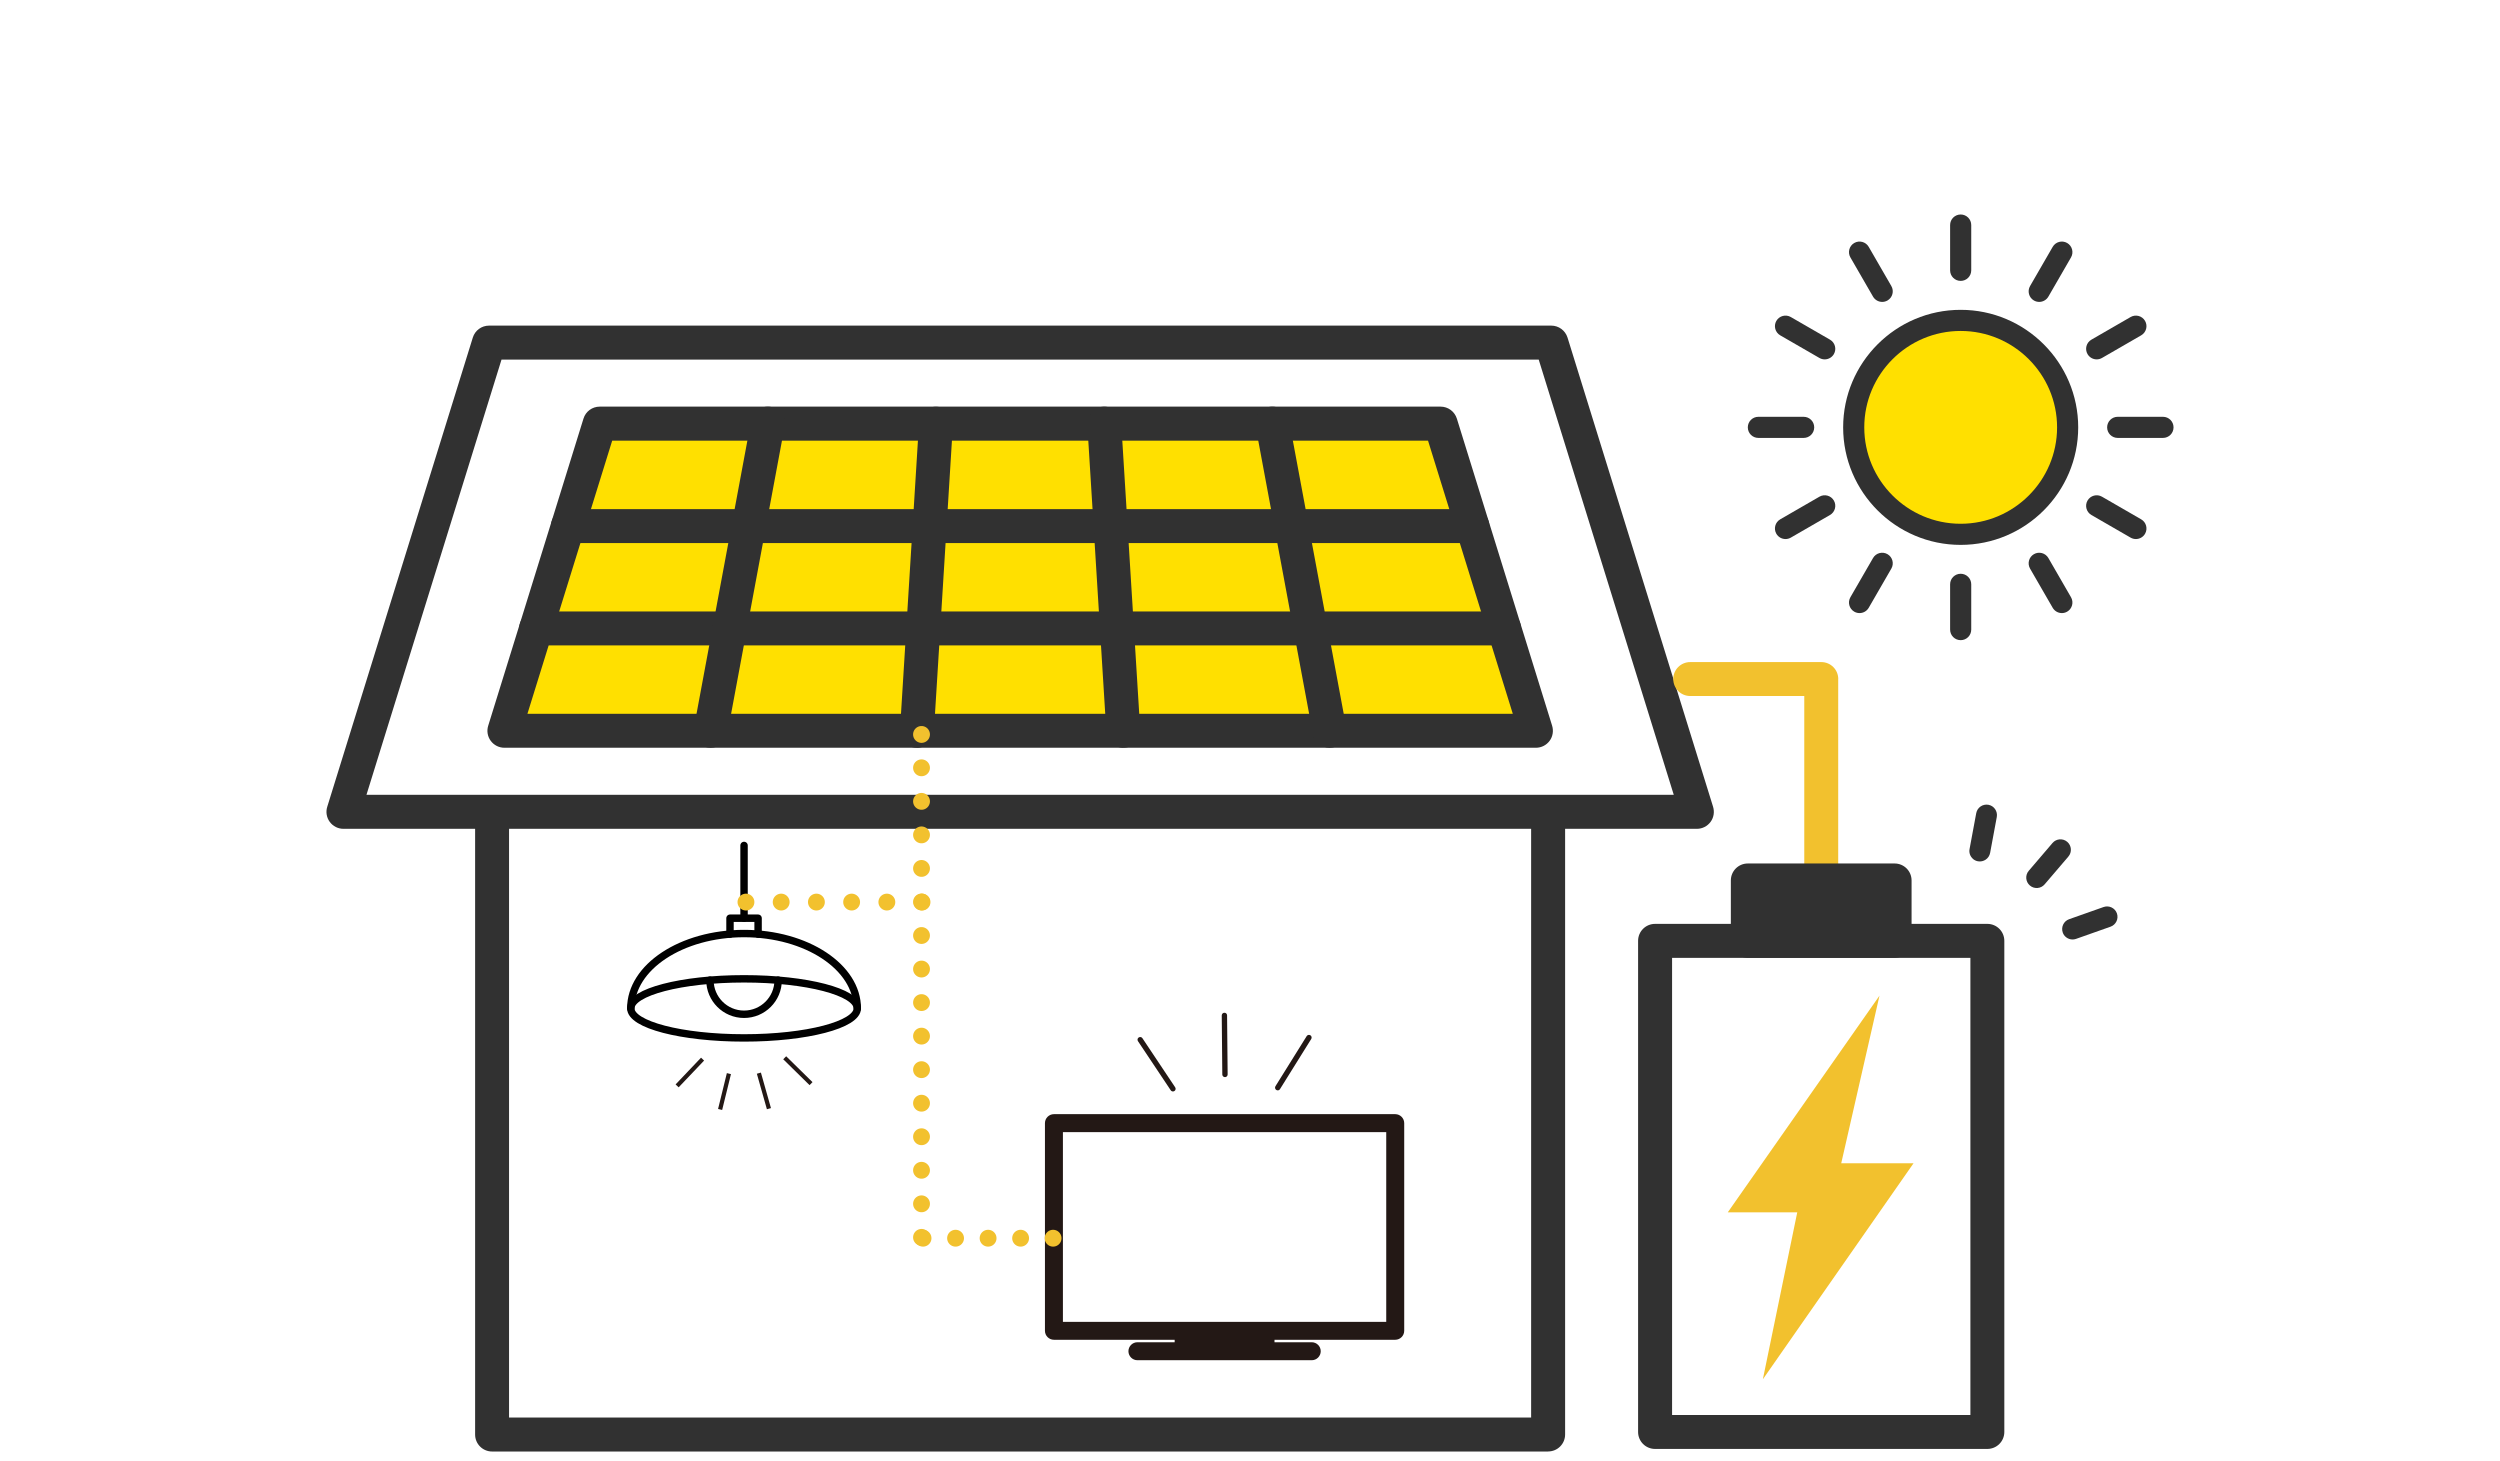 <?xml version="1.0" encoding="UTF-8"?>
<svg id="_ロゴ_01_:_600_x_600_px" data-name="ロゴ 01 : 600 x 600 px" xmlns="http://www.w3.org/2000/svg" width="445" height="260" viewBox="0 0 445 260">
  <defs>
    <style>
      .cls-1 {
        stroke: #000;
        stroke-width: 1.32px;
      }

      .cls-1, .cls-2, .cls-3, .cls-4, .cls-5 {
        fill: none;
        stroke-linecap: round;
        stroke-linejoin: round;
      }

      .cls-6 {
        fill: #313131;
      }

      .cls-7 {
        fill: #231815;
      }

      .cls-2, .cls-3, .cls-4, .cls-5 {
        stroke: #f2c12e;
        stroke-width: 3px;
      }

      .cls-8 {
        fill: #fff;
      }

      .cls-9 {
        fill: #ffe000;
      }

      .cls-10 {
        fill: #f2c12e;
      }

      .cls-3 {
        stroke-dasharray: 0 6.27;
      }

      .cls-4 {
        stroke-dasharray: 0 5.79;
      }

      .cls-5 {
        stroke-dasharray: 0 5.97;
      }
    </style>
  </defs>
  <rect class="cls-8" width="445" height="260"/>
  <g>
    <g>
      <circle class="cls-9" cx="349" cy="76.07" r="19.04"/>
      <path class="cls-6" d="M349,96.99c-11.54,0-20.92-9.39-20.92-20.92s9.39-20.92,20.92-20.92,20.92,9.39,20.92,20.92-9.39,20.92-20.92,20.92ZM349,58.91c-9.46,0-17.16,7.7-17.16,17.16s7.7,17.16,17.16,17.16,17.16-7.7,17.16-17.16-7.7-17.16-17.16-17.16Z"/>
    </g>
    <path class="cls-6" d="M349,50c-1.04,0-1.88-.84-1.88-1.88v-8.06c0-1.04.84-1.88,1.88-1.88s1.88.84,1.88,1.88v8.06c0,1.04-.84,1.88-1.88,1.88Z"/>
    <path class="cls-6" d="M335.03,53.74c-.65,0-1.28-.34-1.63-.94l-4.03-6.98c-.52-.9-.21-2.05.69-2.57.9-.52,2.05-.21,2.57.69l4.03,6.98c.52.9.21,2.05-.69,2.57-.3.17-.62.25-.94.25Z"/>
    <path class="cls-6" d="M324.8,63.97c-.32,0-.64-.08-.94-.25l-6.98-4.03c-.9-.52-1.21-1.67-.69-2.57.52-.9,1.67-1.21,2.57-.69l6.98,4.03c.9.52,1.21,1.67.69,2.57-.35.6-.98.94-1.63.94Z"/>
    <path class="cls-6" d="M321.05,77.95h-8.06c-1.04,0-1.88-.84-1.88-1.88s.84-1.88,1.88-1.88h8.06c1.04,0,1.88.84,1.88,1.88s-.84,1.88-1.88,1.88Z"/>
    <path class="cls-6" d="M317.82,95.95c-.65,0-1.28-.34-1.63-.94-.52-.9-.21-2.05.69-2.57l6.98-4.03c.9-.52,2.05-.21,2.57.69.52.9.21,2.05-.69,2.57l-6.98,4.03c-.3.17-.62.25-.94.25Z"/>
    <path class="cls-6" d="M331,109.13c-.32,0-.64-.08-.94-.25-.9-.52-1.21-1.67-.69-2.57l4.03-6.98c.52-.9,1.67-1.21,2.57-.69.9.52,1.21,1.67.69,2.57l-4.03,6.98c-.35.6-.98.94-1.63.94Z"/>
    <path class="cls-6" d="M349,113.95c-1.04,0-1.88-.84-1.88-1.88v-8.06c0-1.04.84-1.88,1.88-1.88s1.88.84,1.88,1.88v8.06c0,1.04-.84,1.88-1.88,1.88Z"/>
    <path class="cls-6" d="M367.01,109.13c-.65,0-1.28-.34-1.63-.94l-4.03-6.98c-.52-.9-.21-2.05.69-2.57.9-.52,2.05-.21,2.57.69l4.03,6.98c.52.9.21,2.05-.69,2.57-.3.17-.62.25-.94.25Z"/>
    <path class="cls-6" d="M380.19,95.95c-.32,0-.64-.08-.94-.25l-6.98-4.03c-.9-.52-1.21-1.67-.69-2.57.52-.9,1.67-1.21,2.57-.69l6.98,4.03c.9.52,1.21,1.67.69,2.57-.35.6-.98.94-1.63.94Z"/>
    <path class="cls-6" d="M385.01,77.95h-8.06c-1.04,0-1.88-.84-1.88-1.88s.84-1.88,1.88-1.88h8.06c1.04,0,1.88.84,1.88,1.88s-.84,1.88-1.88,1.88Z"/>
    <path class="cls-6" d="M373.21,63.97c-.65,0-1.28-.34-1.63-.94-.52-.9-.21-2.05.69-2.57l6.98-4.03c.9-.52,2.05-.21,2.57.69.52.9.21,2.05-.69,2.57l-6.98,4.03c-.3.17-.62.25-.94.25Z"/>
    <path class="cls-6" d="M362.98,53.74c-.32,0-.64-.08-.94-.25-.9-.52-1.21-1.67-.69-2.57l4.03-6.98c.52-.9,1.67-1.21,2.57-.69.9.52,1.21,1.67.69,2.57l-4.03,6.98c-.35.6-.98.94-1.63.94Z"/>
  </g>
  <g>
    <g>
      <rect class="cls-8" x="87.59" y="84.31" width="187.98" height="171.03"/>
      <path class="cls-6" d="M275.57,258.37H87.59c-1.67,0-3.02-1.35-3.02-3.02V84.31c0-1.67,1.35-3.02,3.02-3.02h187.98c1.67,0,3.02,1.35,3.02,3.02v171.03c0,1.67-1.35,3.02-3.02,3.02ZM90.61,252.32h181.93V87.33H90.61v164.99Z"/>
    </g>
    <g>
      <polygon class="cls-8" points="302.03 144.5 61.13 144.5 87.04 60.99 276.12 60.99 302.03 144.5"/>
      <path class="cls-6" d="M302.03,147.53H61.13c-.96,0-1.86-.46-2.43-1.23-.57-.77-.74-1.77-.45-2.69l25.91-83.52c.39-1.27,1.56-2.13,2.89-2.13h189.08c1.32,0,2.49.86,2.89,2.13l25.91,83.52c.28.92.12,1.92-.45,2.69-.57.77-1.47,1.23-2.43,1.23ZM65.23,141.48h232.7l-24.04-77.47H89.27l-24.04,77.47Z"/>
    </g>
    <g>
      <polygon class="cls-9" points="273.38 130.08 89.78 130.08 106.74 75.41 256.42 75.41 273.38 130.08"/>
      <path class="cls-6" d="M273.38,133.1H89.78c-.96,0-1.86-.46-2.43-1.23-.57-.77-.74-1.77-.45-2.69l16.96-54.67c.39-1.27,1.56-2.13,2.89-2.13h149.68c1.32,0,2.49.86,2.89,2.13l16.96,54.67c.28.92.12,1.92-.45,2.69-.57.77-1.47,1.23-2.43,1.23ZM93.88,127.06h175.4l-15.09-48.62H108.97l-15.09,48.62Z"/>
    </g>
    <g>
      <path class="cls-6" d="M267.73,114.88H95.43c-1.67,0-3.02-1.35-3.02-3.02s1.35-3.02,3.02-3.02h172.3c1.67,0,3.02,1.35,3.02,3.02s-1.35,3.02-3.02,3.02Z"/>
      <path class="cls-6" d="M262.07,96.66H101.09c-1.67,0-3.02-1.35-3.02-3.02s1.35-3.02,3.02-3.02h160.99c1.67,0,3.02,1.35,3.02,3.02s-1.35,3.02-3.02,3.02Z"/>
    </g>
    <g>
      <path class="cls-6" d="M236.66,133.1c-1.43,0-2.7-1.02-2.97-2.47l-10.18-54.67c-.31-1.64.78-3.22,2.42-3.53,1.64-.3,3.22.78,3.53,2.42l10.18,54.67c.31,1.64-.78,3.22-2.42,3.53-.19.03-.37.05-.56.05Z"/>
      <path class="cls-6" d="M199.94,133.1c-1.58,0-2.91-1.23-3.01-2.84l-3.39-54.67c-.1-1.67,1.16-3.1,2.83-3.2,1.66-.11,3.1,1.16,3.2,2.83l3.39,54.67c.1,1.67-1.16,3.1-2.83,3.2-.06,0-.13,0-.19,0Z"/>
      <path class="cls-6" d="M163.22,133.1c-.06,0-.13,0-.19,0-1.67-.1-2.93-1.54-2.83-3.2l3.39-54.67c.1-1.67,1.54-2.94,3.2-2.83,1.67.1,2.93,1.54,2.83,3.2l-3.39,54.67c-.1,1.6-1.43,2.84-3.01,2.84Z"/>
      <path class="cls-6" d="M126.5,133.1c-.18,0-.37-.02-.56-.05-1.64-.31-2.72-1.88-2.42-3.53l10.18-54.67c.31-1.64,1.88-2.72,3.53-2.42,1.64.31,2.72,1.88,2.42,3.53l-10.18,54.67c-.27,1.45-1.54,2.47-2.97,2.47Z"/>
    </g>
    <g>
      <rect class="cls-8" x="242.94" y="178.59" width="12.06" height="15.57"/>
      <rect class="cls-8" x="218.32" y="178.59" width="12.06" height="15.57"/>
    </g>
  </g>
  <g>
    <path class="cls-6" d="M361.32,157.62c-.78-.67-.87-1.84-.2-2.62l4.23-4.95c.67-.78,1.84-.87,2.62-.2s.87,1.84.2,2.62l-4.23,4.95c-.67.78-1.84.87-2.62.2Z"/>
    <path class="cls-6" d="M351.2,152.89c-.49-.42-.75-1.08-.62-1.75l1.19-6.4c.19-1.01,1.16-1.67,2.17-1.49,1.01.19,1.67,1.16,1.49,2.17l-1.19,6.4c-.19,1.01-1.16,1.67-2.17,1.49-.33-.06-.63-.21-.87-.41Z"/>
    <path class="cls-6" d="M367.71,166.78c-.24-.2-.43-.47-.54-.79-.34-.97.17-2.03,1.13-2.37l6.14-2.17c.97-.34,2.03.17,2.37,1.13.34.97-.17,2.03-1.13,2.37l-6.14,2.17c-.65.23-1.34.08-1.83-.34Z"/>
  </g>
  <g>
    <g>
      <rect class="cls-8" x="280.47" y="181.61" width="87.42" height="59.15" transform="translate(113 535.36) rotate(-90)"/>
      <path class="cls-6" d="M356.77,167.47v87.42c0,1.67-1.35,3.02-3.02,3.02h-59.15c-1.67,0-3.02-1.35-3.02-3.02v-87.42c0-1.67,1.35-3.02,3.02-3.02h59.15c1.67,0,3.02,1.35,3.02,3.02ZM350.73,251.87v-81.37h-53.1v81.37h53.1Z"/>
    </g>
    <rect class="cls-6" x="318.8" y="149.03" width="10.75" height="26.13" transform="translate(486.27 -162.08) rotate(90)"/>
    <path class="cls-10" d="M327.2,120.87v33.11c0,1.67-1.35,3.02-3.02,3.02s-3.02-1.35-3.02-3.02v-30.09h-20.3c-1.67,0-3.02-1.35-3.02-3.02s1.35-3.02,3.02-3.02h23.33c1.67,0,3.02,1.35,3.02,3.02Z"/>
    <path class="cls-6" d="M340.26,156.72v10.75c0,1.67-1.35,3.02-3.02,3.02h-26.13c-1.67,0-3.02-1.35-3.02-3.02v-10.75c0-1.67,1.35-3.02,3.02-3.02h26.13c1.67,0,3.02,1.35,3.02,3.02ZM334.22,164.45v-4.71h-20.08v4.71h20.08Z"/>
  </g>
  <g>
    <g>
      <ellipse class="cls-1" cx="132.44" cy="179.49" rx="20.16" ry="5.26"/>
      <path class="cls-1" d="M112.28,179.49c0-7.35,9.03-13.32,20.16-13.32s20.16,5.96,20.16,13.32"/>
      <path class="cls-1" d="M138.51,174.47c0,3.35-2.72,6.07-6.07,6.07s-6.07-2.72-6.07-6.07"/>
      <polyline class="cls-1" points="129.94 166.27 129.94 163.44 134.94 163.44 134.94 166.27"/>
      <line class="cls-1" x1="132.44" y1="163.44" x2="132.44" y2="150.49"/>
    </g>
    <g>
      <rect class="cls-7" x="141.65" y="187.29" width=".75" height="6.57" transform="translate(-93.46 158.35) rotate(-45.51)"/>
      <rect class="cls-7" x="135.61" y="190.88" width=".75" height="6.57" transform="translate(-47.74 44.38) rotate(-15.8)"/>
      <rect class="cls-7" x="125.67" y="193.92" width="6.57" height=".75" transform="translate(-90.47 273.22) rotate(-76.21)"/>
      <rect class="cls-7" x="119.5" y="190.54" width="6.57" height=".75" transform="translate(-100.16 148.28) rotate(-46.43)"/>
    </g>
  </g>
  <g>
    <path class="cls-7" d="M248.35,198.32h-60.75c-.88,0-1.6.72-1.6,1.6v36.96c0,.88.72,1.6,1.6,1.6h21.49v.44h-6.63c-.88,0-1.6.72-1.6,1.6s.72,1.6,1.6,1.6h31.03c.88,0,1.6-.72,1.6-1.6s-.72-1.6-1.6-1.6h-6.63v-.44h21.49c.88,0,1.6-.72,1.6-1.6v-36.96c0-.88-.72-1.6-1.6-1.6ZM246.75,235.29h-57.55v-33.77h57.55v33.77Z"/>
    <g>
      <path class="cls-7" d="M208.79,194.28c-.15,0-.31-.07-.4-.21l-5.83-8.74c-.15-.22-.09-.52.13-.66.22-.15.52-.09.66.13l5.83,8.74c.15.22.09.52-.13.66-.08.05-.17.08-.27.08Z"/>
      <path class="cls-7" d="M218.05,191.73c-.26,0-.48-.21-.48-.47l-.1-10.51c0-.27.21-.48.47-.48.29-.01.48.21.48.47l.1,10.51c0,.27-.21.48-.47.48h0Z"/>
      <path class="cls-7" d="M227.43,194.08c-.09,0-.17-.02-.25-.07-.22-.14-.29-.44-.15-.66l5.56-8.92c.14-.22.43-.29.66-.15.22.14.29.44.15.66l-5.56,8.92c-.09.15-.25.23-.41.23Z"/>
    </g>
  </g>
  <g>
    <line class="cls-2" x1="164.03" y1="220.25" x2="164.03" y2="220.25"/>
    <line class="cls-5" x1="164.03" y1="214.28" x2="164.03" y2="133.71"/>
    <line class="cls-2" x1="164.03" y1="130.73" x2="164.03" y2="130.73"/>
  </g>
  <g>
    <line class="cls-2" x1="132.78" y1="160.57" x2="132.78" y2="160.57"/>
    <line class="cls-3" x1="139.05" y1="160.57" x2="160.99" y2="160.57"/>
    <line class="cls-2" x1="164.12" y1="160.57" x2="164.12" y2="160.57"/>
  </g>
  <g>
    <line class="cls-2" x1="164.3" y1="220.4" x2="164.3" y2="220.4"/>
    <line class="cls-4" x1="170.09" y1="220.4" x2="184.56" y2="220.4"/>
    <line class="cls-2" x1="187.45" y1="220.4" x2="187.45" y2="220.4"/>
  </g>
  <polygon class="cls-10" points="313.79 245.51 340.61 207.06 327.74 207.06 334.55 177.23 307.54 215.8 319.91 215.8 313.79 245.51"/>
</svg>